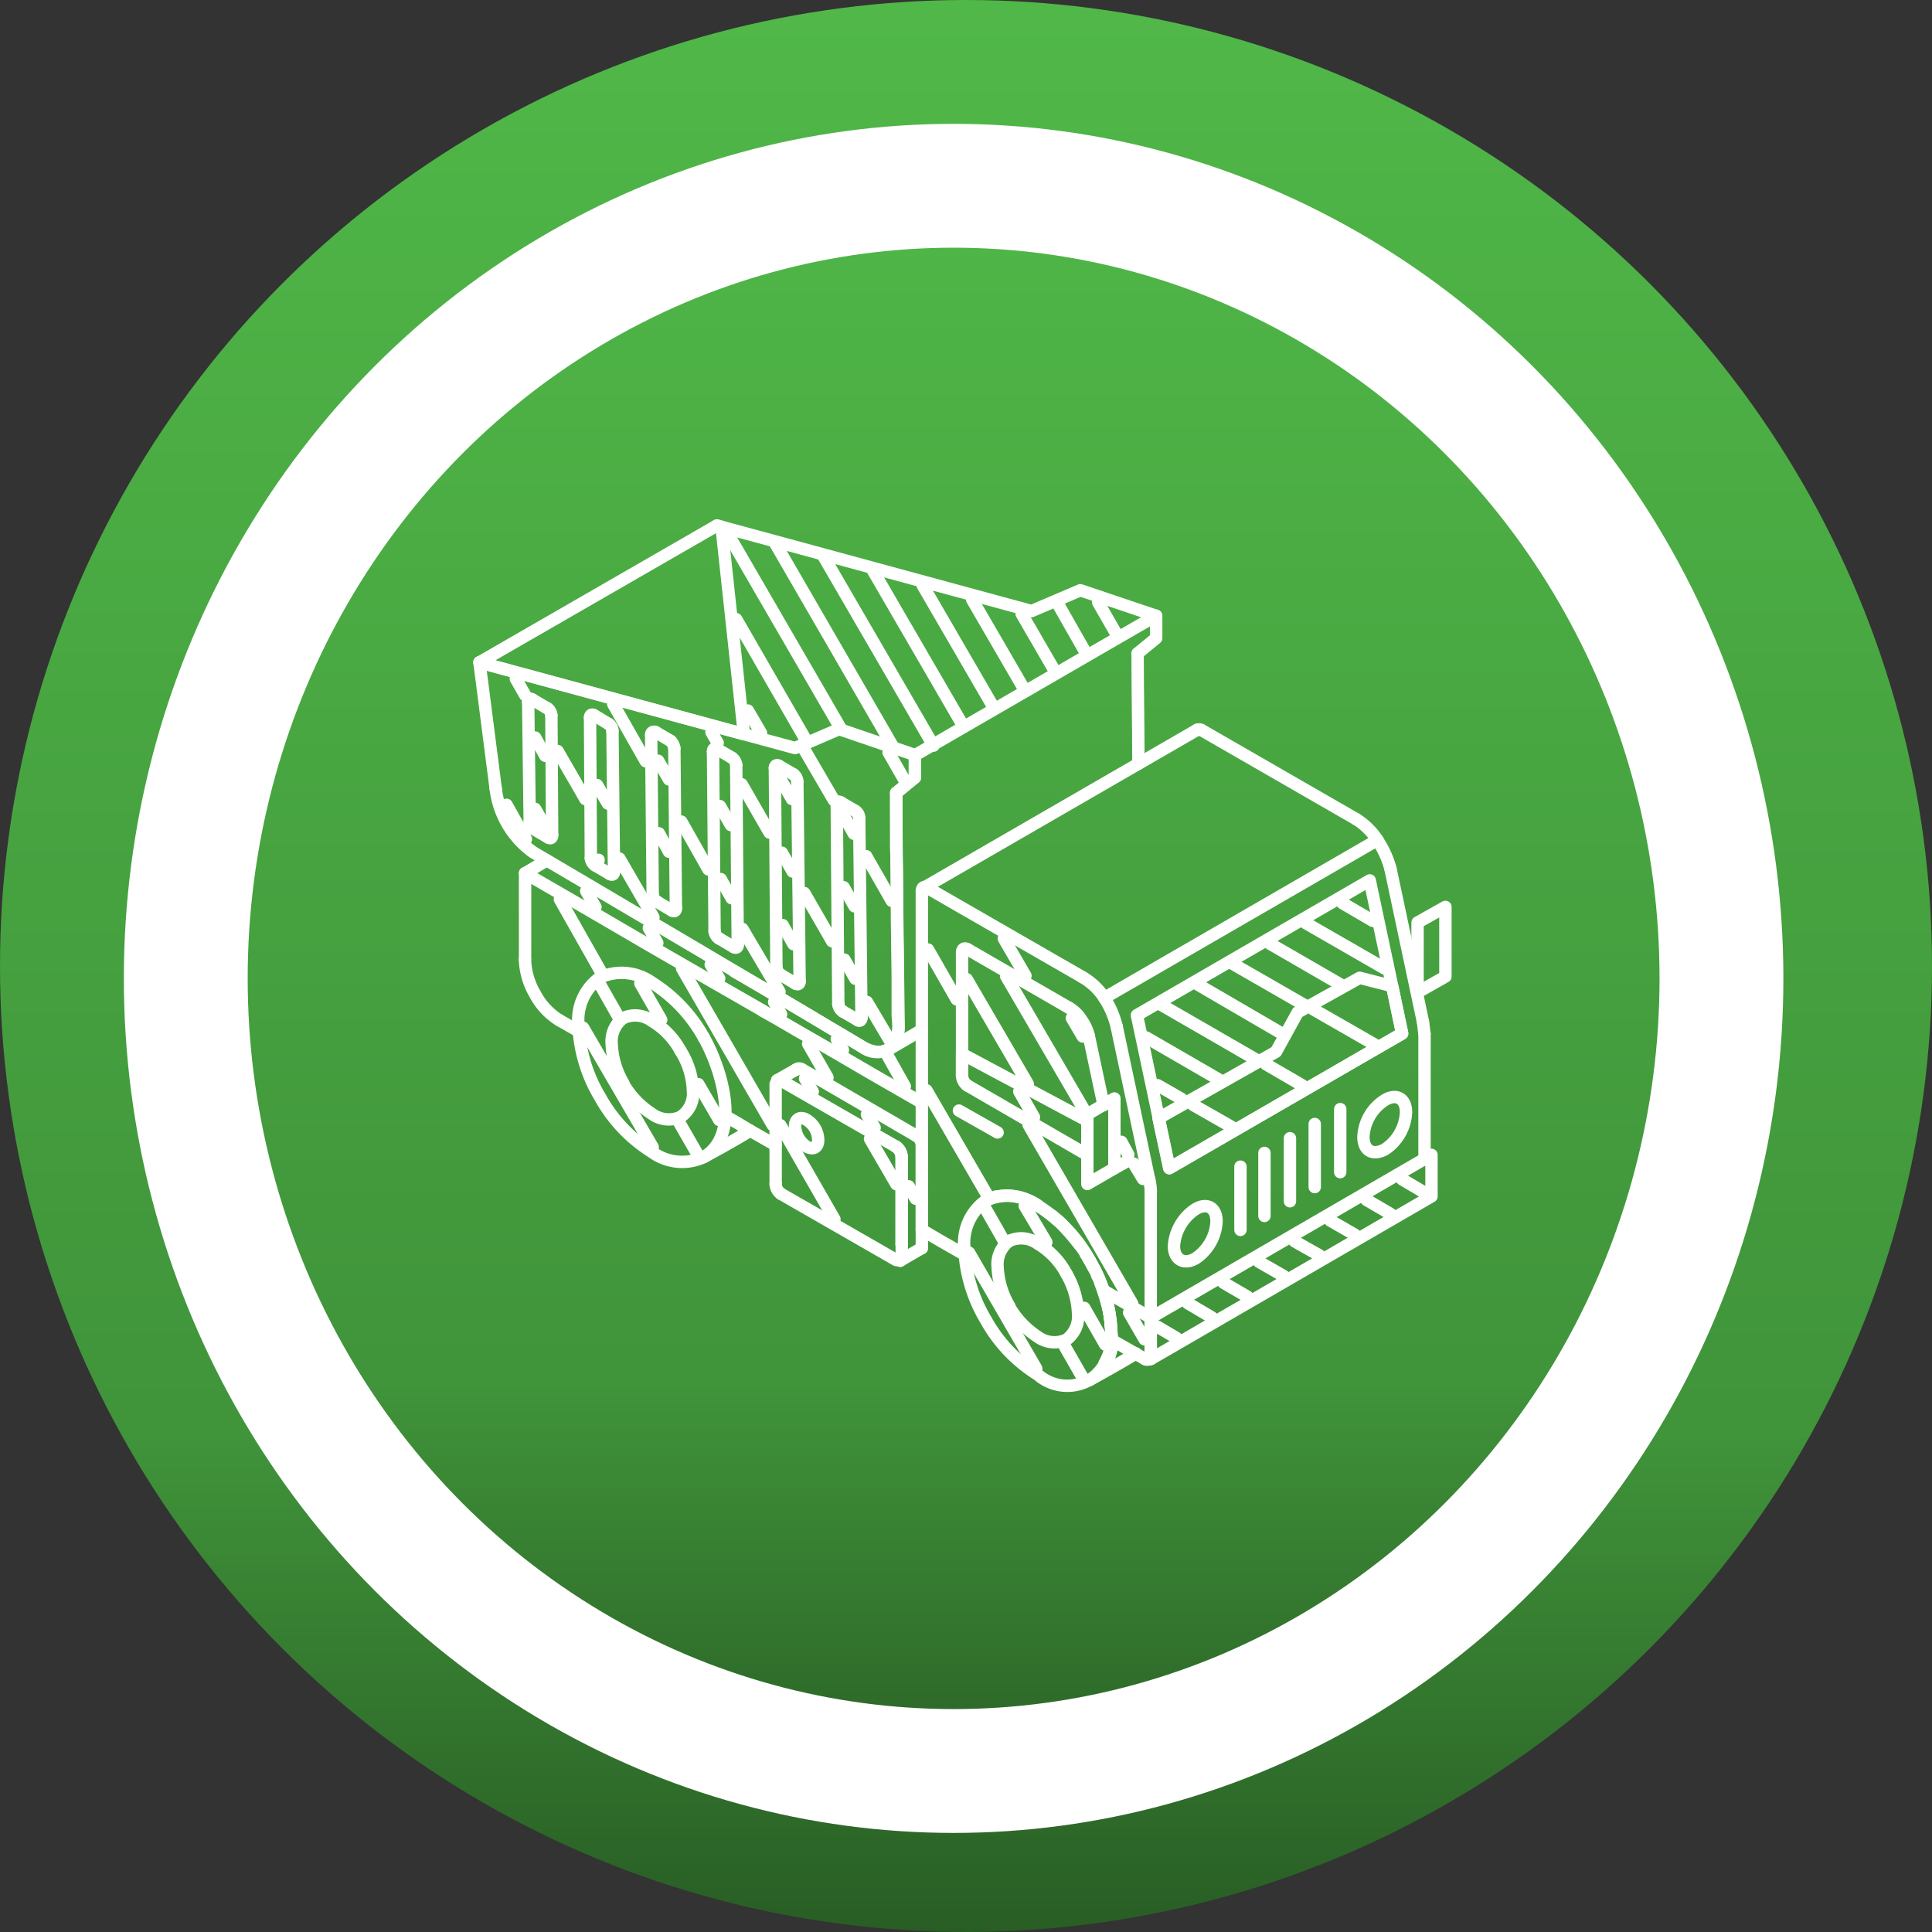 <svg xmlns="http://www.w3.org/2000/svg" xmlns:xlink="http://www.w3.org/1999/xlink" width="78" height="78" viewBox="0 0 78 78">
  <rect x="0" y="0" width="78" height="78" fill="#333333" stroke="none"/>
  <defs>
    <linearGradient id="linear-gradient" x1="0.5" x2="0.5" y2="1" gradientUnits="objectBoundingBox">
      <stop offset="0" stop-color="#50b848"/>
      <stop offset="0.74" stop-color="#40943a"/>
      <stop offset="1" stop-color="#285c24"/>
    </linearGradient>
  </defs>
  <g id="mining" transform="translate(-1 -1)">
    <g id="Group_6615" data-name="Group 6615" transform="translate(1 1.394)">
      <circle id="Ellipse_190" data-name="Ellipse 190" cx="39" cy="39" r="39" transform="translate(0 -0.394)" fill="url(#linear-gradient)"/>
      <g id="Ellipse_193" data-name="Ellipse 193" transform="translate(5 4.606)" stroke="#fff" stroke-width="5" fill="url(#linear-gradient)">
        <ellipse cx="33.5" cy="34.5" rx="33.5" ry="34.5" stroke="none"/>
        <ellipse cx="33.5" cy="34.5" rx="31" ry="32" fill="none"/>
      </g>
    </g>
    <g id="Mining-2" data-name="Mining">
      <g id="Group_7" data-name="Group 7">
        <path id="Path_232" data-name="Path 232" d="M29.412,42.884A6.135,6.135,0,0,0,27.32,40.67a2.1,2.1,0,0,0-2.093-.206" fill="none" stroke="#fff" stroke-linecap="round" stroke-linejoin="round" stroke-width="0.5"/>
        <path id="Path_233" data-name="Path 233" d="M25.227,40.464a2.1,2.1,0,0,0-.873,1.914,6.122,6.122,0,0,0,.873,2.916,6.049,6.049,0,0,0,2.093,2.214,2.063,2.063,0,0,0,2.092.207c1.556-.916.7-3.608,0-4.831" fill="none" stroke="#fff" stroke-linecap="round" stroke-linejoin="round" stroke-width="0.5"/>
        <path id="Path_234" data-name="Path 234" d="M29.412,47.715c.312-.169,1.249-.675,1.873-1.068" fill="none" stroke="#fff" stroke-linecap="round" stroke-linejoin="round" stroke-width="0.5"/>
        <path id="Path_235" data-name="Path 235" d="M28.475,43.424a3.213,3.213,0,0,1,.5,1.611,1.121,1.121,0,0,1-.5,1.057,1.153,1.153,0,0,1-1.155-.122,3.579,3.579,0,0,1-1.155-1.208" fill="none" stroke="#fff" stroke-linecap="round" stroke-linejoin="round" stroke-width="0.5"/>
        <path id="Path_236" data-name="Path 236" d="M26.165,44.732a3.382,3.382,0,0,1-.469-1.584,1.175,1.175,0,0,1,.469-1.052" fill="none" stroke="#fff" stroke-linecap="round" stroke-linejoin="round" stroke-width="0.5"/>
        <path id="Path_237" data-name="Path 237" d="M26.165,42.1a1.146,1.146,0,0,1,1.155.118,3.126,3.126,0,0,1,1.155,1.208" fill="none" stroke="#fff" stroke-linecap="round" stroke-linejoin="round" stroke-width="0.5"/>
        <path id="Path_238" data-name="Path 238" d="M23.6,42.2a2.739,2.739,0,0,1-1-1.069,2.948,2.948,0,0,1-.406-1.4" fill="none" stroke="#fff" stroke-linecap="round" stroke-linejoin="round" stroke-width="0.5"/>
        <path id="Path_239" data-name="Path 239" d="M22.2,36.255c1.624.934,3.373,1.952,5.152,2.992,1.468.845,2.966,1.714,4.465,2.569" fill="none" stroke="#fff" stroke-linecap="round" stroke-linejoin="round" stroke-width="0.5"/>
        <path id="Path_240" data-name="Path 240" d="M31.816,41.822c.159.088.312.178.468.264.687.4,1.374.8,2.06,1.19,1.311.771,2.623,1.527,3.872,2.242" fill="none" stroke="#fff" stroke-linecap="round" stroke-linejoin="round" stroke-width="0.5"/>
        <path id="Path_241" data-name="Path 241" d="M32.315,47.234c-.343-.194-.686-.394-1.03-.587-.312-.194-.655-.394-1-.587" fill="none" stroke="#fff" stroke-linecap="round" stroke-linejoin="round" stroke-width="0.5"/>
        <path id="Path_242" data-name="Path 242" d="M23.073,35.734h0l-.874.521" fill="none" stroke="#fff" stroke-linecap="round" stroke-linejoin="round" stroke-width="0.5"/>
        <path id="Path_243" data-name="Path 243" d="M37.967,46.84a.464.464,0,0,1,.25.406v4.143" fill="none" stroke="#fff" stroke-linecap="round" stroke-linejoin="round" stroke-width="0.5"/>
        <path id="Path_244" data-name="Path 244" d="M37.4,51.239V47.715a.53.53,0,0,0-.219-.416" fill="none" stroke="#fff" stroke-linecap="round" stroke-linejoin="round" stroke-width="0.5"/>
        <path id="Path_245" data-name="Path 245" d="M33.565,47.293c.281.147.468.028.468-.275a.973.973,0,0,0-.468-.808c-.25-.159-.469-.032-.469.264A1.063,1.063,0,0,0,33.565,47.293Z" fill="none" stroke="#fff" stroke-linecap="round" stroke-linejoin="round" stroke-width="0.5"/>
        <path id="Path_246" data-name="Path 246" d="M36.9,43.349a.95.95,0,0,0,.25-.316.215.215,0,0,0,.031-.135,1.064,1.064,0,0,0,.094-.465c0-.162-.031-.328-.031-.506V40.293c0-.825-.032-1.7-.032-2.576,0-.84,0-1.671-.031-2.508v-2.2" fill="none" stroke="#fff" stroke-linecap="round" stroke-linejoin="round" stroke-width="0.5"/>
        <path id="Path_247" data-name="Path 247" d="M37.186,33.011l.593-.49.159-.125v-.905l9.74-5.636v.908l-.749.615" fill="none" stroke="#fff" stroke-linecap="round" stroke-linejoin="round" stroke-width="0.5"/>
        <path id="Path_248" data-name="Path 248" d="M30.661,40.227c.593.34,1.186.69,1.78,1.036.686.4,1.373.809,2.06,1.228.437.249.874.512,1.311.777a1,1,0,0,0,1.093.081" fill="none" stroke="#fff" stroke-linecap="round" stroke-linejoin="round" stroke-width="0.5"/>
        <path id="Path_249" data-name="Path 249" d="M21.013,32.839a3.693,3.693,0,0,0,1.5,2.561c4.653,2.742,8.681,5.124,13.3,7.862.811.475,1.467.1,1.467-.831-.031-2.582-.094-6.844-.094-9.426" fill="none" stroke="#fff" stroke-linecap="round" stroke-linejoin="round" stroke-width="0.5"/>
        <path id="Path_250" data-name="Path 250" d="M37.186,33.005l.75-.618v-.906l-3.06-1.046L33.1,31.2,20.357,27.741" fill="none" stroke="#fff" stroke-linecap="round" stroke-linejoin="round" stroke-width="0.5"/>
        <path id="Path_251" data-name="Path 251" d="M47.616,25.842l-3-1.012-1.968.84L29.943,22.217" fill="none" stroke="#fff" stroke-linecap="round" stroke-linejoin="round" stroke-width="0.5"/>
        <path id="Path_252" data-name="Path 252" d="M30.13,22.27l-.187-.053-9.586,5.524,10.678,2.9Z" fill="none" stroke="#fff" stroke-linecap="round" stroke-linejoin="round" stroke-width="0.5"/>
        <path id="Path_253" data-name="Path 253" d="M40.808,49.466a3.3,3.3,0,0,1,.407-.159c0-.005,0-.005.031,0,.062-.012.124-.021.187-.028a1.706,1.706,0,0,1,.468.007,2.46,2.46,0,0,1,1,.377v.01" fill="none" stroke="#fff" stroke-linecap="round" stroke-linejoin="round" stroke-width="0.5"/>
        <path id="Path_254" data-name="Path 254" d="M43.494,50.09c.093.091.218.178.312.269a10.41,10.41,0,0,1,.78.9" fill="none" stroke="#fff" stroke-linecap="round" stroke-linejoin="round" stroke-width="0.5"/>
        <path id="Path_255" data-name="Path 255" d="M44.836,51.636c.063.081.094.163.156.25.063.119.125.241.188.349a1,1,0,0,1,.124.275,1.065,1.065,0,0,1,.125.3,8.708,8.708,0,0,1,.313,1,1.318,1.318,0,0,1,.062.347c0,.053.032.1.032.15v.146" fill="none" stroke="#fff" stroke-linecap="round" stroke-linejoin="round" stroke-width="0.5"/>
        <path id="Path_256" data-name="Path 256" d="M45.836,54.446v.031a1.209,1.209,0,0,1,.031.328v.264a.083.083,0,0,1-.031.075,1.033,1.033,0,0,1-.032.313.839.839,0,0,1-.062.274,3.413,3.413,0,0,1-.158.334V56.1a2.626,2.626,0,0,1-.188.259c-.062.065-.125.134-.187.193a1.2,1.2,0,0,1-.219.163c.312-.172,1.218-.675,1.874-1.071" fill="none" stroke="#fff" stroke-linecap="round" stroke-linejoin="round" stroke-width="0.5"/>
        <path id="Path_257" data-name="Path 257" d="M44.992,51.879a6.018,6.018,0,0,0-2.092-2.2,2.068,2.068,0,0,0-2.092-.211" fill="none" stroke="#fff" stroke-linecap="round" stroke-linejoin="round" stroke-width="0.5"/>
        <path id="Path_258" data-name="Path 258" d="M40.808,49.466a2.093,2.093,0,0,0-.874,1.917,6.123,6.123,0,0,0,.874,2.917A6.034,6.034,0,0,0,42.9,56.5,1.808,1.808,0,0,0,45.867,54.8a6.113,6.113,0,0,0-.875-2.916" fill="none" stroke="#fff" stroke-linecap="round" stroke-linejoin="round" stroke-width="0.5"/>
        <path id="Path_259" data-name="Path 259" d="M44.056,52.429a3.466,3.466,0,0,1,.468,1.6,1.171,1.171,0,0,1-.468,1.056,1.152,1.152,0,0,1-1.156-.112,3.6,3.6,0,0,1-1.155-1.218" fill="none" stroke="#fff" stroke-linecap="round" stroke-linejoin="round" stroke-width="0.5"/>
        <path id="Path_260" data-name="Path 260" d="M41.745,53.728a3.373,3.373,0,0,1-.468-1.573,1.176,1.176,0,0,1,.468-1.057" fill="none" stroke="#fff" stroke-linecap="round" stroke-linejoin="round" stroke-width="0.5"/>
        <path id="Path_261" data-name="Path 261" d="M41.745,51.1a1.15,1.15,0,0,1,1.155.112,3.085,3.085,0,0,1,1.156,1.218" fill="none" stroke="#fff" stroke-linecap="round" stroke-linejoin="round" stroke-width="0.5"/>
        <path id="Path_262" data-name="Path 262" d="M44.15,41.682a1.394,1.394,0,0,1,.5.481,1.878,1.878,0,0,1,.312.674" fill="none" stroke="#fff" stroke-linecap="round" stroke-linejoin="round" stroke-width="0.5"/>
        <path id="Path_263" data-name="Path 263" d="M46.9,41.985l9.4-5.441,1.312,6.181-9.4,5.436Z" fill="none" stroke="#fff" stroke-linecap="round" stroke-linejoin="round" stroke-width="0.5"/>
        <path id="Path_264" data-name="Path 264" d="M47.771,46.146l4.746-2.685.875-1.59,2.5-1.395,1.312.337.4,1.915-9.4,5.433Z" fill="none" stroke="#fff" stroke-linecap="round" stroke-linejoin="round" stroke-width="0.5"/>
        <path id="Path_265" data-name="Path 265" d="M39.841,44.42v-.871l5.058,2.7" fill="none" stroke="#fff" stroke-linecap="round" stroke-linejoin="round" stroke-width="0.5"/>
        <path id="Path_266" data-name="Path 266" d="M38.373,36.805l.031-.025,10.929-6.316" fill="none" stroke="#fff" stroke-linecap="round" stroke-linejoin="round" stroke-width="0.5"/>
        <path id="Path_267" data-name="Path 267" d="M56.92,47.4c-.5.275-.875.053-.875-.5a1.858,1.858,0,0,1,.875-1.493c.468-.274.845-.05.845.5A1.9,1.9,0,0,1,56.92,47.4Z" fill="none" stroke="#fff" stroke-linecap="round" stroke-linejoin="round" stroke-width="0.5"/>
        <path id="Path_268" data-name="Path 268" d="M58.793,49.3V47.626L47.459,54.2v1.669Z" fill="none" stroke="#fff" stroke-linecap="round" stroke-linejoin="round" stroke-width="0.5"/>
        <path id="Path_269" data-name="Path 269" d="M49.27,51.805c-.468.274-.874.053-.874-.5a1.938,1.938,0,0,1,.874-1.492c.468-.275.845-.053.845.5A1.906,1.906,0,0,1,49.27,51.805Z" fill="none" stroke="#fff" stroke-linecap="round" stroke-linejoin="round" stroke-width="0.5"/>
        <path id="Path_270" data-name="Path 270" d="M45.867,55.071V54.8a5.564,5.564,0,0,0-.312-1.7" fill="none" stroke="#fff" stroke-linecap="round" stroke-linejoin="round" stroke-width="0.5"/>
        <path id="Path_271" data-name="Path 271" d="M45.555,53.1l1.9,1.1v1.669" fill="none" stroke="#fff" stroke-linecap="round" stroke-linejoin="round" stroke-width="0.5"/>
        <path id="Path_272" data-name="Path 272" d="M45.991,48.167V45.348l-1.092.64V48.8Z" fill="none" stroke="#fff" stroke-linecap="round" stroke-linejoin="round" stroke-width="0.5"/>
        <path id="Path_273" data-name="Path 273" d="M59.355,40.427V37.614l-1.124.631v2.819Z" fill="none" stroke="#fff" stroke-linecap="round" stroke-linejoin="round" stroke-width="0.5"/>
        <line id="Line_516" data-name="Line 516" x1="0.781" y1="0.446" transform="translate(23.604 42.201)" fill="none" stroke="#fff" stroke-linecap="round" stroke-linejoin="round" stroke-width="0.5"/>
        <line id="Line_517" data-name="Line 517" y1="3.481" transform="translate(22.199 36.255)" fill="none" stroke="#fff" stroke-linecap="round" stroke-linejoin="round" stroke-width="0.5"/>
        <line id="Line_518" data-name="Line 518" y1="0.425" x2="0.749" transform="translate(32.378 44.189)" fill="none" stroke="#fff" stroke-linecap="round" stroke-linejoin="round" stroke-width="0.5"/>
        <path id="Path_274" data-name="Path 274" d="M33.127,44.192a.19.19,0,0,1,.251-.016" fill="none" stroke="#fff" stroke-linecap="round" stroke-linejoin="round" stroke-width="0.5"/>
        <line id="Line_519" data-name="Line 519" x2="4.589" y2="2.666" transform="translate(33.378 44.174)" fill="none" stroke="#fff" stroke-linecap="round" stroke-linejoin="round" stroke-width="0.5"/>
        <line id="Line_520" data-name="Line 520" x1="0.874" y2="0.506" transform="translate(37.343 51.389)" fill="none" stroke="#fff" stroke-linecap="round" stroke-linejoin="round" stroke-width="0.5"/>
        <path id="Path_275" data-name="Path 275" d="M37.343,51.9a.155.155,0,0,0,.062-.156" fill="none" stroke="#fff" stroke-linecap="round" stroke-linejoin="round" stroke-width="0.5"/>
        <line id="Line_521" data-name="Line 521" y1="0.5" transform="translate(37.405 51.239)" fill="none" stroke="#fff" stroke-linecap="round" stroke-linejoin="round" stroke-width="0.5"/>
        <line id="Line_522" data-name="Line 522" x1="4.652" y1="2.673" transform="translate(32.534 44.626)" fill="none" stroke="#fff" stroke-linecap="round" stroke-linejoin="round" stroke-width="0.5"/>
        <path id="Path_276" data-name="Path 276" d="M32.534,44.626a.173.173,0,0,0-.158-.012" fill="none" stroke="#fff" stroke-linecap="round" stroke-linejoin="round" stroke-width="0.5"/>
        <line id="Line_523" data-name="Line 523" x1="4.652" y1="2.672" transform="translate(32.534 49.201)" fill="none" stroke="#fff" stroke-linecap="round" stroke-linejoin="round" stroke-width="0.5"/>
        <path id="Path_277" data-name="Path 277" d="M32.534,49.2a.51.51,0,0,1-.219-.4" fill="none" stroke="#fff" stroke-linecap="round" stroke-linejoin="round" stroke-width="0.5"/>
        <line id="Line_524" data-name="Line 524" y1="4.037" transform="translate(32.315 44.761)" fill="none" stroke="#fff" stroke-linecap="round" stroke-linejoin="round" stroke-width="0.5"/>
        <path id="Path_278" data-name="Path 278" d="M37.186,47.3a.53.53,0,0,1,.219.416" fill="none" stroke="#fff" stroke-linecap="round" stroke-linejoin="round" stroke-width="0.5"/>
        <line id="Line_525" data-name="Line 525" y2="3.525" transform="translate(37.405 47.715)" fill="none" stroke="#fff" stroke-linecap="round" stroke-linejoin="round" stroke-width="0.5"/>
        <path id="Path_279" data-name="Path 279" d="M46.929,27.378c0,1.483.031,2.976.031,4.459" fill="none" stroke="#fff" stroke-linecap="round" stroke-linejoin="round" stroke-width="0.5"/>
        <line id="Line_526" data-name="Line 526" y1="0.765" x2="1.311" transform="translate(36.906 42.584)" fill="none" stroke="#fff" stroke-linecap="round" stroke-linejoin="round" stroke-width="0.5"/>
        <line id="Line_527" data-name="Line 527" x2="0.656" y2="5.099" transform="translate(20.357 27.741)" fill="none" stroke="#fff" stroke-linecap="round" stroke-linejoin="round" stroke-width="0.5"/>
        <line id="Line_528" data-name="Line 528" x1="0.593" y1="0.349" transform="translate(32.441 31.913)" fill="none" stroke="#fff" stroke-linecap="round" stroke-linejoin="round" stroke-width="0.5"/>
        <path id="Path_280" data-name="Path 280" d="M32.441,31.913c-.094-.053-.159-.007-.159.1" fill="none" stroke="#fff" stroke-linecap="round" stroke-linejoin="round" stroke-width="0.5"/>
        <line id="Line_529" data-name="Line 529" x2="0.062" y2="8.062" transform="translate(32.284 32.009)" fill="none" stroke="#fff" stroke-linecap="round" stroke-linejoin="round" stroke-width="0.5"/>
        <path id="Path_281" data-name="Path 281" d="M32.347,40.072a.4.4,0,0,0,.187.29" fill="none" stroke="#fff" stroke-linecap="round" stroke-linejoin="round" stroke-width="0.5"/>
        <line id="Line_530" data-name="Line 530" x2="0.593" y2="0.356" transform="translate(32.534 40.361)" fill="none" stroke="#fff" stroke-linecap="round" stroke-linejoin="round" stroke-width="0.5"/>
        <path id="Path_282" data-name="Path 282" d="M33.127,40.717c.094.05.159.006.159-.1" fill="none" stroke="#fff" stroke-linecap="round" stroke-linejoin="round" stroke-width="0.5"/>
        <line id="Line_531" data-name="Line 531" x1="0.093" y1="8.061" transform="translate(33.19 32.559)" fill="none" stroke="#fff" stroke-linecap="round" stroke-linejoin="round" stroke-width="0.5"/>
        <path id="Path_283" data-name="Path 283" d="M33.19,32.559a.371.371,0,0,0-.159-.3" fill="none" stroke="#fff" stroke-linecap="round" stroke-linejoin="round" stroke-width="0.5"/>
        <line id="Line_532" data-name="Line 532" x1="0.593" y1="0.347" transform="translate(29.943 31.237)" fill="none" stroke="#fff" stroke-linecap="round" stroke-linejoin="round" stroke-width="0.5"/>
        <path id="Path_284" data-name="Path 284" d="M29.943,31.237c-.094-.052-.158-.009-.158.1" fill="none" stroke="#fff" stroke-linecap="round" stroke-linejoin="round" stroke-width="0.5"/>
        <line id="Line_533" data-name="Line 533" x2="0.062" y2="7.26" transform="translate(29.787 31.334)" fill="none" stroke="#fff" stroke-linecap="round" stroke-linejoin="round" stroke-width="0.5"/>
        <path id="Path_285" data-name="Path 285" d="M29.849,38.593a.4.4,0,0,0,.188.3" fill="none" stroke="#fff" stroke-linecap="round" stroke-linejoin="round" stroke-width="0.5"/>
        <line id="Line_534" data-name="Line 534" x2="0.593" y2="0.35" transform="translate(30.037 38.891)" fill="none" stroke="#fff" stroke-linecap="round" stroke-linejoin="round" stroke-width="0.5"/>
        <path id="Path_286" data-name="Path 286" d="M30.63,39.24c.093.05.158.012.158-.1" fill="none" stroke="#fff" stroke-linecap="round" stroke-linejoin="round" stroke-width="0.5"/>
        <line id="Line_535" data-name="Line 535" x1="0.062" y1="7.26" transform="translate(30.723 31.884)" fill="none" stroke="#fff" stroke-linecap="round" stroke-linejoin="round" stroke-width="0.5"/>
        <path id="Path_287" data-name="Path 287" d="M30.725,31.884a.411.411,0,0,0-.188-.3" fill="none" stroke="#fff" stroke-linecap="round" stroke-linejoin="round" stroke-width="0.5"/>
        <line id="Line_536" data-name="Line 536" x1="0.593" y1="0.349" transform="translate(27.476 30.56)" fill="none" stroke="#fff" stroke-linecap="round" stroke-linejoin="round" stroke-width="0.5"/>
        <path id="Path_288" data-name="Path 288" d="M27.476,30.56c-.094-.049-.187-.006-.187.1" fill="none" stroke="#fff" stroke-linecap="round" stroke-linejoin="round" stroke-width="0.5"/>
        <line id="Line_537" data-name="Line 537" x2="0.062" y2="6.463" transform="translate(27.289 30.66)" fill="none" stroke="#fff" stroke-linecap="round" stroke-linejoin="round" stroke-width="0.5"/>
        <path id="Path_289" data-name="Path 289" d="M27.351,37.123a.394.394,0,0,0,.188.291" fill="none" stroke="#fff" stroke-linecap="round" stroke-linejoin="round" stroke-width="0.5"/>
        <line id="Line_538" data-name="Line 538" x2="0.593" y2="0.349" transform="translate(27.539 37.414)" fill="none" stroke="#fff" stroke-linecap="round" stroke-linejoin="round" stroke-width="0.5"/>
        <path id="Path_290" data-name="Path 290" d="M28.132,37.763c.093.057.158.013.158-.09" fill="none" stroke="#fff" stroke-linecap="round" stroke-linejoin="round" stroke-width="0.5"/>
        <line id="Line_539" data-name="Line 539" x1="0.062" y1="6.467" transform="translate(28.225 31.206)" fill="none" stroke="#fff" stroke-linecap="round" stroke-linejoin="round" stroke-width="0.5"/>
        <path id="Path_291" data-name="Path 291" d="M28.225,31.206a.5.5,0,0,0-.158-.3" fill="none" stroke="#fff" stroke-linecap="round" stroke-linejoin="round" stroke-width="0.5"/>
        <line id="Line_540" data-name="Line 540" x1="0.594" y1="0.359" transform="translate(24.978 29.87)" fill="none" stroke="#fff" stroke-linecap="round" stroke-linejoin="round" stroke-width="0.5"/>
        <path id="Path_292" data-name="Path 292" d="M24.978,29.87c-.093-.05-.158-.006-.158.1" fill="none" stroke="#fff" stroke-linecap="round" stroke-linejoin="round" stroke-width="0.5"/>
        <line id="Line_541" data-name="Line 541" x2="0.032" y2="5.68" transform="translate(24.822 29.967)" fill="none" stroke="#fff" stroke-linecap="round" stroke-linejoin="round" stroke-width="0.5"/>
        <path id="Path_293" data-name="Path 293" d="M24.853,35.646a.413.413,0,0,0,.187.3" fill="none" stroke="#fff" stroke-linecap="round" stroke-linejoin="round" stroke-width="0.5"/>
        <line id="Line_542" data-name="Line 542" x2="0.593" y2="0.349" transform="translate(25.04 35.943)" fill="none" stroke="#fff" stroke-linecap="round" stroke-linejoin="round" stroke-width="0.5"/>
        <path id="Path_294" data-name="Path 294" d="M25.634,36.293c.093.049.158.006.158-.1" fill="none" stroke="#fff" stroke-linecap="round" stroke-linejoin="round" stroke-width="0.5"/>
        <line id="Line_543" data-name="Line 543" x1="0.062" y1="5.68" transform="translate(25.727 30.516)" fill="none" stroke="#fff" stroke-linecap="round" stroke-linejoin="round" stroke-width="0.5"/>
        <path id="Path_295" data-name="Path 295" d="M25.727,30.516a.349.349,0,0,0-.155-.287" fill="none" stroke="#fff" stroke-linecap="round" stroke-linejoin="round" stroke-width="0.5"/>
        <line id="Line_544" data-name="Line 544" x1="0.593" y1="0.35" transform="translate(22.48 29.233)" fill="none" stroke="#fff" stroke-linecap="round" stroke-linejoin="round" stroke-width="0.5"/>
        <path id="Path_296" data-name="Path 296" d="M22.48,29.233c-.093-.059-.158-.016-.158.1" fill="none" stroke="#fff" stroke-linecap="round" stroke-linejoin="round" stroke-width="0.5"/>
        <line id="Line_545" data-name="Line 545" x2="0.062" y2="4.84" transform="translate(22.324 29.33)" fill="none" stroke="#fff" stroke-linecap="round" stroke-linejoin="round" stroke-width="0.5"/>
        <path id="Path_297" data-name="Path 297" d="M22.387,34.17a.365.365,0,0,0,.158.3" fill="none" stroke="#fff" stroke-linecap="round" stroke-linejoin="round" stroke-width="0.5"/>
        <line id="Line_546" data-name="Line 546" x2="0.593" y2="0.349" transform="translate(22.543 34.467)" fill="none" stroke="#fff" stroke-linecap="round" stroke-linejoin="round" stroke-width="0.5"/>
        <path id="Path_298" data-name="Path 298" d="M23.136,34.816c.094.059.159.012.159-.1" fill="none" stroke="#fff" stroke-linecap="round" stroke-linejoin="round" stroke-width="0.5"/>
        <line id="Line_547" data-name="Line 547" x1="0.031" y1="4.84" transform="translate(23.261 29.879)" fill="none" stroke="#fff" stroke-linecap="round" stroke-linejoin="round" stroke-width="0.5"/>
        <path id="Path_299" data-name="Path 299" d="M23.261,29.877a.385.385,0,0,0-.188-.3" fill="none" stroke="#fff" stroke-linecap="round" stroke-linejoin="round" stroke-width="0.5"/>
        <line id="Line_548" data-name="Line 548" x1="0.594" y1="0.35" transform="translate(34.938 33.389)" fill="none" stroke="#fff" stroke-linecap="round" stroke-linejoin="round" stroke-width="0.5"/>
        <path id="Path_300" data-name="Path 300" d="M34.938,33.389c-.093-.059-.156-.015-.156.1" fill="none" stroke="#fff" stroke-linecap="round" stroke-linejoin="round" stroke-width="0.5"/>
        <line id="Line_549" data-name="Line 549" x2="0.062" y2="8.052" transform="translate(34.782 33.486)" fill="none" stroke="#fff" stroke-linecap="round" stroke-linejoin="round" stroke-width="0.5"/>
        <path id="Path_301" data-name="Path 301" d="M34.845,41.538a.4.4,0,0,0,.188.3" fill="none" stroke="#fff" stroke-linecap="round" stroke-linejoin="round" stroke-width="0.5"/>
        <line id="Line_550" data-name="Line 550" x2="0.593" y2="0.346" transform="translate(35.033 41.838)" fill="none" stroke="#fff" stroke-linecap="round" stroke-linejoin="round" stroke-width="0.5"/>
        <path id="Path_302" data-name="Path 302" d="M35.625,42.185c.063.059.159.016.159-.1" fill="none" stroke="#fff" stroke-linecap="round" stroke-linejoin="round" stroke-width="0.5"/>
        <line id="Line_551" data-name="Line 551" x1="0.093" y1="8.059" transform="translate(35.688 34.029)" fill="none" stroke="#fff" stroke-linecap="round" stroke-linejoin="round" stroke-width="0.5"/>
        <path id="Path_303" data-name="Path 303" d="M35.69,34.029a.356.356,0,0,0-.158-.29" fill="none" stroke="#fff" stroke-linecap="round" stroke-linejoin="round" stroke-width="0.5"/>
        <line id="Line_552" data-name="Line 552" y1="5.077" transform="translate(58.512 42.734)" fill="none" stroke="#fff" stroke-linecap="round" stroke-linejoin="round" stroke-width="0.5"/>
        <path id="Path_304" data-name="Path 304" d="M58.51,42.734c-.031-.178-.031-.312-.062-.475" fill="none" stroke="#fff" stroke-linecap="round" stroke-linejoin="round" stroke-width="0.5"/>
        <line id="Line_553" data-name="Line 553" x1="1.312" y1="6.183" transform="translate(57.138 36.077)" fill="none" stroke="#fff" stroke-linecap="round" stroke-linejoin="round" stroke-width="0.5"/>
        <path id="Path_305" data-name="Path 305" d="M57.137,36.077a3.838,3.838,0,0,0-.531-1.162" fill="none" stroke="#fff" stroke-linecap="round" stroke-linejoin="round" stroke-width="0.5"/>
        <line id="Line_554" data-name="Line 554" x1="11.022" y2="6.373" transform="translate(45.586 34.913)" fill="none" stroke="#fff" stroke-linecap="round" stroke-linejoin="round" stroke-width="0.5"/>
        <path id="Path_306" data-name="Path 306" d="M45.586,41.287a3.85,3.85,0,0,1,.5,1.168" fill="none" stroke="#fff" stroke-linecap="round" stroke-linejoin="round" stroke-width="0.5"/>
        <line id="Line_555" data-name="Line 555" x2="1.312" y2="6.176" transform="translate(46.085 42.454)" fill="none" stroke="#fff" stroke-linecap="round" stroke-linejoin="round" stroke-width="0.5"/>
        <path id="Path_307" data-name="Path 307" d="M47.4,48.629a2.463,2.463,0,0,1,.062.476" fill="none" stroke="#fff" stroke-linecap="round" stroke-linejoin="round" stroke-width="0.5"/>
        <line id="Line_556" data-name="Line 556" y2="6.619" transform="translate(47.459 49.104)" fill="none" stroke="#fff" stroke-linecap="round" stroke-linejoin="round" stroke-width="0.5"/>
        <path id="Path_308" data-name="Path 308" d="M39.965,51.664c-.686-.387-1.28-.727-1.748-1.008" fill="none" stroke="#fff" stroke-linecap="round" stroke-linejoin="round" stroke-width="0.5"/>
        <line id="Line_557" data-name="Line 557" y1="13.679" transform="translate(38.217 36.976)" fill="none" stroke="#fff" stroke-linecap="round" stroke-linejoin="round" stroke-width="0.5"/>
        <path id="Path_309" data-name="Path 309" d="M38.217,36.976c0-.15.093-.211.219-.133" fill="none" stroke="#fff" stroke-linecap="round" stroke-linejoin="round" stroke-width="0.5"/>
        <line id="Line_558" data-name="Line 558" x2="6.276" y2="3.612" transform="translate(38.436 36.843)" fill="none" stroke="#fff" stroke-linecap="round" stroke-linejoin="round" stroke-width="0.5"/>
        <path id="Path_310" data-name="Path 310" d="M44.712,40.455a2.634,2.634,0,0,1,.874.832" fill="none" stroke="#fff" stroke-linecap="round" stroke-linejoin="round" stroke-width="0.5"/>
        <path id="Path_311" data-name="Path 311" d="M47.459,55.717a.154.154,0,0,1-.129.175.155.155,0,0,1-.121-.034" fill="none" stroke="#fff" stroke-linecap="round" stroke-linejoin="round" stroke-width="0.5"/>
        <line id="Line_559" data-name="Line 559" x1="1.374" y1="0.787" transform="translate(45.836 55.071)" fill="none" stroke="#fff" stroke-linecap="round" stroke-linejoin="round" stroke-width="0.5"/>
        <line id="Line_560" data-name="Line 560" y1="0.01" transform="translate(46.023 48.129)" fill="none" stroke="#fff" stroke-linecap="round" stroke-linejoin="round" stroke-width="0.5"/>
        <line id="Line_561" data-name="Line 561" x1="4.839" y1="2.801" transform="translate(40.059 44.826)" fill="none" stroke="#fff" stroke-linecap="round" stroke-linejoin="round" stroke-width="0.5"/>
        <path id="Path_312" data-name="Path 312" d="M40.059,44.826a.511.511,0,0,1-.218-.406" fill="none" stroke="#fff" stroke-linecap="round" stroke-linejoin="round" stroke-width="0.5"/>
        <line id="Line_562" data-name="Line 562" y1="4.968" transform="translate(39.841 39.453)" fill="none" stroke="#fff" stroke-linecap="round" stroke-linejoin="round" stroke-width="0.5"/>
        <path id="Path_313" data-name="Path 313" d="M39.841,39.453c0-.147.093-.206.218-.132" fill="none" stroke="#fff" stroke-linecap="round" stroke-linejoin="round" stroke-width="0.5"/>
        <line id="Line_563" data-name="Line 563" x2="4.09" y2="2.361" transform="translate(40.059 39.321)" fill="none" stroke="#fff" stroke-linecap="round" stroke-linejoin="round" stroke-width="0.5"/>
        <line id="Line_564" data-name="Line 564" x2="0.594" y2="2.785" transform="translate(44.961 42.837)" fill="none" stroke="#fff" stroke-linecap="round" stroke-linejoin="round" stroke-width="0.5"/>
        <path id="Path_314" data-name="Path 314" d="M55.763,34.079a2.759,2.759,0,0,1,.846.834" fill="none" stroke="#fff" stroke-linecap="round" stroke-linejoin="round" stroke-width="0.5"/>
        <path id="Path_315" data-name="Path 315" d="M38.437,36.843c-.031-.022-.031-.032-.062-.038" fill="none" stroke="#fff" stroke-linecap="round" stroke-linejoin="round" stroke-width="0.5"/>
        <path id="Path_316" data-name="Path 316" d="M49.333,30.464a.2.2,0,0,1,.187.018" fill="none" stroke="#fff" stroke-linecap="round" stroke-linejoin="round" stroke-width="0.5"/>
        <line id="Line_565" data-name="Line 565" x2="6.245" y2="3.597" transform="translate(49.52 30.482)" fill="none" stroke="#fff" stroke-linecap="round" stroke-linejoin="round" stroke-width="0.5"/>
        <line id="Line_566" data-name="Line 566" x1="1.561" y1="0.884" transform="translate(39.715 45.837)" fill="none" stroke="#fff" stroke-linecap="round" stroke-linejoin="round" stroke-width="0.5"/>
        <line id="Line_567" data-name="Line 567" y1="2.554" transform="translate(51.081 48.101)" fill="none" stroke="#fff" stroke-linecap="round" stroke-linejoin="round" stroke-width="0.5"/>
        <line id="Line_568" data-name="Line 568" y2="2.545" transform="translate(52.049 47.546)" fill="none" stroke="#fff" stroke-linecap="round" stroke-linejoin="round" stroke-width="0.5"/>
        <line id="Line_569" data-name="Line 569" y1="2.545" transform="translate(53.079 46.953)" fill="none" stroke="#fff" stroke-linecap="round" stroke-linejoin="round" stroke-width="0.5"/>
        <line id="Line_570" data-name="Line 570" y2="2.548" transform="translate(54.079 46.378)" fill="none" stroke="#fff" stroke-linecap="round" stroke-linejoin="round" stroke-width="0.5"/>
        <line id="Line_571" data-name="Line 571" y1="2.545" transform="translate(55.109 45.778)" fill="none" stroke="#fff" stroke-linecap="round" stroke-linejoin="round" stroke-width="0.5"/>
        <line id="Line_572" data-name="Line 572" y1="0.312" x2="0.562" transform="translate(45.991 47.855)" fill="none" stroke="#fff" stroke-linecap="round" stroke-linejoin="round" stroke-width="0.5"/>
        <line id="Line_573" data-name="Line 573" x1="1.53" y1="0.872" transform="translate(49.176 45.613)" fill="none" stroke="#fff" stroke-linecap="round" stroke-linejoin="round" stroke-width="0.5"/>
        <line id="Line_574" data-name="Line 574" x1="1.467" y1="0.852" transform="translate(52.112 43.967)" fill="none" stroke="#fff" stroke-linecap="round" stroke-linejoin="round" stroke-width="0.5"/>
        <line id="Line_575" data-name="Line 575" x1="2.498" y1="1.433" transform="translate(54.016 41.747)" fill="none" stroke="#fff" stroke-linecap="round" stroke-linejoin="round" stroke-width="0.5"/>
        <line id="Line_576" data-name="Line 576" x1="0.968" y1="0.556" transform="translate(47.74 44.814)" fill="none" stroke="#fff" stroke-linecap="round" stroke-linejoin="round" stroke-width="0.5"/>
        <line id="Line_577" data-name="Line 577" x1="2.935" y1="1.698" transform="translate(47.272 42.884)" fill="none" stroke="#fff" stroke-linecap="round" stroke-linejoin="round" stroke-width="0.5"/>
        <line id="Line_578" data-name="Line 578" x1="3.81" y1="2.199" transform="translate(47.896 41.576)" fill="none" stroke="#fff" stroke-linecap="round" stroke-linejoin="round" stroke-width="0.5"/>
        <line id="Line_579" data-name="Line 579" x1="3.403" y1="1.983" transform="translate(49.364 40.752)" fill="none" stroke="#fff" stroke-linecap="round" stroke-linejoin="round" stroke-width="0.5"/>
        <line id="Line_580" data-name="Line 580" x1="2.841" y1="1.633" transform="translate(50.8 39.93)" fill="none" stroke="#fff" stroke-linecap="round" stroke-linejoin="round" stroke-width="0.5"/>
        <line id="Line_581" data-name="Line 581" x1="2.841" y1="1.643" transform="translate(52.267 39.097)" fill="none" stroke="#fff" stroke-linecap="round" stroke-linejoin="round" stroke-width="0.5"/>
        <line id="Line_582" data-name="Line 582" x1="3.185" y1="1.833" transform="translate(53.704 38.26)" fill="none" stroke="#fff" stroke-linecap="round" stroke-linejoin="round" stroke-width="0.5"/>
        <line id="Line_583" data-name="Line 583" x1="1.218" y1="0.712" transform="translate(55.203 37.464)" fill="none" stroke="#fff" stroke-linecap="round" stroke-linejoin="round" stroke-width="0.5"/>
        <line id="Line_584" data-name="Line 584" x1="0.78" y1="0.459" transform="translate(47.709 54.553)" fill="none" stroke="#fff" stroke-linecap="round" stroke-linejoin="round" stroke-width="0.5"/>
        <line id="Line_585" data-name="Line 585" x1="0.968" y1="0.572" transform="translate(48.958 53.616)" fill="none" stroke="#fff" stroke-linecap="round" stroke-linejoin="round" stroke-width="0.5"/>
        <line id="Line_586" data-name="Line 586" x1="0.968" y1="0.565" transform="translate(50.394 52.785)" fill="none" stroke="#fff" stroke-linecap="round" stroke-linejoin="round" stroke-width="0.5"/>
        <line id="Line_587" data-name="Line 587" x1="0.999" y1="0.572" transform="translate(51.83 51.945)" fill="none" stroke="#fff" stroke-linecap="round" stroke-linejoin="round" stroke-width="0.5"/>
        <line id="Line_588" data-name="Line 588" x1="0.999" y1="0.565" transform="translate(53.267 51.115)" fill="none" stroke="#fff" stroke-linecap="round" stroke-linejoin="round" stroke-width="0.5"/>
        <line id="Line_589" data-name="Line 589" x1="0.999" y1="0.575" transform="translate(54.703 50.275)" fill="none" stroke="#fff" stroke-linecap="round" stroke-linejoin="round" stroke-width="0.5"/>
        <line id="Line_590" data-name="Line 590" x1="0.968" y1="0.565" transform="translate(56.171 49.444)" fill="none" stroke="#fff" stroke-linecap="round" stroke-linejoin="round" stroke-width="0.5"/>
        <line id="Line_591" data-name="Line 591" x1="0.968" y1="0.572" transform="translate(57.607 48.613)" fill="none" stroke="#fff" stroke-linecap="round" stroke-linejoin="round" stroke-width="0.5"/>
        <line id="Line_592" data-name="Line 592" x1="2.716" y1="4.684" transform="translate(40.122 51.573)" fill="none" stroke="#fff" stroke-linecap="round" stroke-linejoin="round" stroke-width="0.5"/>
        <line id="Line_593" data-name="Line 593" x1="0.718" y1="1.255" transform="translate(43.993 55.367)" fill="none" stroke="#fff" stroke-linecap="round" stroke-linejoin="round" stroke-width="0.5"/>
        <line id="Line_594" data-name="Line 594" x1="0.718" y1="1.261" transform="translate(40.777 49.778)" fill="none" stroke="#fff" stroke-linecap="round" stroke-linejoin="round" stroke-width="0.5"/>
        <line id="Line_595" data-name="Line 595" x1="0.843" y1="1.477" transform="translate(44.774 53.803)" fill="none" stroke="#fff" stroke-linecap="round" stroke-linejoin="round" stroke-width="0.5"/>
        <line id="Line_596" data-name="Line 596" x1="0.874" y1="1.471" transform="translate(42.37 49.681)" fill="none" stroke="#fff" stroke-linecap="round" stroke-linejoin="round" stroke-width="0.5"/>
        <line id="Line_597" data-name="Line 597" x1="2.498" y1="4.306" transform="translate(38.404 45.02)" fill="none" stroke="#fff" stroke-linecap="round" stroke-linejoin="round" stroke-width="0.5"/>
        <line id="Line_598" data-name="Line 598" x1="4.184" y1="7.222" transform="translate(42.526 46.41)" fill="none" stroke="#fff" stroke-linecap="round" stroke-linejoin="round" stroke-width="0.5"/>
        <line id="Line_599" data-name="Line 599" x1="1.155" y1="2.014" transform="translate(38.467 39.334)" fill="none" stroke="#fff" stroke-linecap="round" stroke-linejoin="round" stroke-width="0.5"/>
        <line id="Line_600" data-name="Line 600" x1="0.375" y1="0.621" transform="translate(46.772 47.976)" fill="none" stroke="#fff" stroke-linecap="round" stroke-linejoin="round" stroke-width="0.5"/>
        <line id="Line_601" data-name="Line 601" x1="0.28" y1="0.518" transform="translate(46.273 47.099)" fill="none" stroke="#fff" stroke-linecap="round" stroke-linejoin="round" stroke-width="0.5"/>
        <line id="Line_602" data-name="Line 602" x1="0.874" y1="1.505" transform="translate(41.527 38.891)" fill="none" stroke="#fff" stroke-linecap="round" stroke-linejoin="round" stroke-width="0.5"/>
        <line id="Line_603" data-name="Line 603" x1="0.312" y1="0.528" transform="translate(33.502 44.545)" fill="none" stroke="#fff" stroke-linecap="round" stroke-linejoin="round" stroke-width="0.5"/>
        <line id="Line_604" data-name="Line 604" x1="0.28" y1="0.5" transform="translate(37.687 48.894)" fill="none" stroke="#fff" stroke-linecap="round" stroke-linejoin="round" stroke-width="0.5"/>
        <line id="Line_605" data-name="Line 605" x1="0.312" y1="0.527" transform="translate(36 46)" fill="none" stroke="#fff" stroke-linecap="round" stroke-linejoin="round" stroke-width="0.5"/>
        <line id="Line_606" data-name="Line 606" x1="2.186" y1="3.8" transform="translate(32.503 46.425)" fill="none" stroke="#fff" stroke-linecap="round" stroke-linejoin="round" stroke-width="0.5"/>
        <line id="Line_607" data-name="Line 607" x1="1.061" y1="1.827" transform="translate(36.125 46.981)" fill="none" stroke="#fff" stroke-linecap="round" stroke-linejoin="round" stroke-width="0.5"/>
        <line id="Line_608" data-name="Line 608" x1="1.686" y1="2.979" transform="translate(23.604 37.307)" fill="none" stroke="#fff" stroke-linecap="round" stroke-linejoin="round" stroke-width="0.5"/>
        <line id="Line_609" data-name="Line 609" x1="3.653" y1="6.317" transform="translate(28.538 40.099)" fill="none" stroke="#fff" stroke-linecap="round" stroke-linejoin="round" stroke-width="0.5"/>
        <line id="Line_610" data-name="Line 610" x1="0.781" y1="1.358" transform="translate(33.627 43.143)" fill="none" stroke="#fff" stroke-linecap="round" stroke-linejoin="round" stroke-width="0.5"/>
        <line id="Line_611" data-name="Line 611" x1="2.81" y1="4.824" transform="translate(24.541 42.491)" fill="none" stroke="#fff" stroke-linecap="round" stroke-linejoin="round" stroke-width="0.5"/>
        <line id="Line_612" data-name="Line 612" x1="0.718" y1="1.249" transform="translate(28.444 46.356)" fill="none" stroke="#fff" stroke-linecap="round" stroke-linejoin="round" stroke-width="0.5"/>
        <line id="Line_613" data-name="Line 613" x1="0.718" y1="1.265" transform="translate(25.227 40.752)" fill="none" stroke="#fff" stroke-linecap="round" stroke-linejoin="round" stroke-width="0.5"/>
        <line id="Line_614" data-name="Line 614" x1="0.843" y1="1.446" transform="translate(29.193 44.77)" fill="none" stroke="#fff" stroke-linecap="round" stroke-linejoin="round" stroke-width="0.5"/>
        <line id="Line_615" data-name="Line 615" x1="0.843" y1="1.471" transform="translate(26.852 40.701)" fill="none" stroke="#fff" stroke-linecap="round" stroke-linejoin="round" stroke-width="0.5"/>
        <line id="Line_616" data-name="Line 616" x1="0.375" y1="0.643" transform="translate(24.666 36.976)" fill="none" stroke="#fff" stroke-linecap="round" stroke-linejoin="round" stroke-width="0.5"/>
        <line id="Line_617" data-name="Line 617" x1="0.343" y1="0.602" transform="translate(27.195 38.466)" fill="none" stroke="#fff" stroke-linecap="round" stroke-linejoin="round" stroke-width="0.5"/>
        <line id="Line_618" data-name="Line 618" x1="0.343" y1="0.559" transform="translate(29.693 39.943)" fill="none" stroke="#fff" stroke-linecap="round" stroke-linejoin="round" stroke-width="0.5"/>
        <line id="Line_619" data-name="Line 619" x1="0.282" y1="0.49" transform="translate(32.253 41.457)" fill="none" stroke="#fff" stroke-linecap="round" stroke-linejoin="round" stroke-width="0.5"/>
        <line id="Line_620" data-name="Line 620" x1="0.25" y1="0.441" transform="translate(34.782 42.95)" fill="none" stroke="#fff" stroke-linecap="round" stroke-linejoin="round" stroke-width="0.5"/>
        <line id="Line_621" data-name="Line 621" x1="0.687" y1="1.224" transform="translate(36.843 43.634)" fill="none" stroke="#fff" stroke-linecap="round" stroke-linejoin="round" stroke-width="0.5"/>
        <line id="Line_622" data-name="Line 622" x1="0.781" y1="1.389" transform="translate(21.45 33.492)" fill="none" stroke="#fff" stroke-linecap="round" stroke-linejoin="round" stroke-width="0.5"/>
        <line id="Line_623" data-name="Line 623" x1="1.374" y1="2.373" transform="translate(26.008 35.662)" fill="none" stroke="#fff" stroke-linecap="round" stroke-linejoin="round" stroke-width="0.5"/>
        <line id="Line_624" data-name="Line 624" x1="1.124" y1="1.945" transform="translate(23.511 31.319)" fill="none" stroke="#fff" stroke-linecap="round" stroke-linejoin="round" stroke-width="0.5"/>
        <line id="Line_625" data-name="Line 625" x1="0.375" y1="0.659" transform="translate(21.825 28.402)" fill="none" stroke="#fff" stroke-linecap="round" stroke-linejoin="round" stroke-width="0.5"/>
        <line id="Line_626" data-name="Line 626" x1="1.499" y1="2.539" transform="translate(30.973 38.503)" fill="none" stroke="#fff" stroke-linecap="round" stroke-linejoin="round" stroke-width="0.5"/>
        <line id="Line_627" data-name="Line 627" x1="1.092" y1="1.93" transform="translate(28.507 34.17)" fill="none" stroke="#fff" stroke-linecap="round" stroke-linejoin="round" stroke-width="0.5"/>
        <line id="Line_628" data-name="Line 628" x1="1.311" y1="2.307" transform="translate(25.759 29.427)" fill="none" stroke="#fff" stroke-linecap="round" stroke-linejoin="round" stroke-width="0.5"/>
        <line id="Line_629" data-name="Line 629" x1="0.937" y1="1.58" transform="translate(36 41.451)" fill="none" stroke="#fff" stroke-linecap="round" stroke-linejoin="round" stroke-width="0.5"/>
        <line id="Line_630" data-name="Line 630" x1="1.124" y1="1.946" transform="translate(33.471 37.054)" fill="none" stroke="#fff" stroke-linecap="round" stroke-linejoin="round" stroke-width="0.5"/>
        <line id="Line_631" data-name="Line 631" x1="1.124" y1="1.951" transform="translate(30.942 32.662)" fill="none" stroke="#fff" stroke-linecap="round" stroke-linejoin="round" stroke-width="0.5"/>
        <line id="Line_632" data-name="Line 632" x1="0.25" y1="0.431" transform="translate(29.724 30.56)" fill="none" stroke="#fff" stroke-linecap="round" stroke-linejoin="round" stroke-width="0.5"/>
        <line id="Line_633" data-name="Line 633" x1="1.031" y1="1.802" transform="translate(35.969 35.565)" fill="none" stroke="#fff" stroke-linecap="round" stroke-linejoin="round" stroke-width="0.5"/>
        <line id="Line_634" data-name="Line 634" x1="1.186" y1="2.033" transform="translate(33.471 31.26)" fill="none" stroke="#fff" stroke-linecap="round" stroke-linejoin="round" stroke-width="0.5"/>
        <line id="Line_635" data-name="Line 635" x1="0.624" y1="1.09" transform="translate(36.875 31.378)" fill="none" stroke="#fff" stroke-linecap="round" stroke-linejoin="round" stroke-width="0.5"/>
        <line id="Line_636" data-name="Line 636" x1="0.531" y1="0.905" transform="translate(31.192 29.686)" fill="none" stroke="#fff" stroke-linecap="round" stroke-linejoin="round" stroke-width="0.5"/>
        <line id="Line_637" data-name="Line 637" x1="2.841" y1="4.927" transform="translate(30.723 25.998)" fill="none" stroke="#fff" stroke-linecap="round" stroke-linejoin="round" stroke-width="0.5"/>
        <line id="Line_638" data-name="Line 638" x1="4.683" y1="8.084" transform="translate(30.286 22.374)" fill="none" stroke="#fff" stroke-linecap="round" stroke-linejoin="round" stroke-width="0.5"/>
        <line id="Line_639" data-name="Line 639" x1="4.746" y1="8.199" transform="translate(32.284 22.91)" fill="none" stroke="#fff" stroke-linecap="round" stroke-linejoin="round" stroke-width="0.5"/>
        <line id="Line_640" data-name="Line 640" x1="4.434" y1="7.638" transform="translate(34.252 23.466)" fill="none" stroke="#fff" stroke-linecap="round" stroke-linejoin="round" stroke-width="0.5"/>
        <line id="Line_641" data-name="Line 641" x1="3.653" y1="6.294" transform="translate(36.25 24.044)" fill="none" stroke="#fff" stroke-linecap="round" stroke-linejoin="round" stroke-width="0.5"/>
        <line id="Line_642" data-name="Line 642" x1="2.873" y1="4.949" transform="translate(38.248 24.625)" fill="none" stroke="#fff" stroke-linecap="round" stroke-linejoin="round" stroke-width="0.5"/>
        <line id="Line_643" data-name="Line 643" x1="2.092" y1="3.606" transform="translate(40.246 25.202)" fill="none" stroke="#fff" stroke-linecap="round" stroke-linejoin="round" stroke-width="0.5"/>
        <line id="Line_644" data-name="Line 644" x1="1.311" y1="2.264" transform="translate(42.245 25.78)" fill="none" stroke="#fff" stroke-linecap="round" stroke-linejoin="round" stroke-width="0.5"/>
        <line id="Line_645" data-name="Line 645" x1="1.061" y1="1.864" transform="translate(43.744 25.44)" fill="none" stroke="#fff" stroke-linecap="round" stroke-linejoin="round" stroke-width="0.5"/>
        <line id="Line_646" data-name="Line 646" x1="0.718" y1="1.246" transform="translate(45.336 25.321)" fill="none" stroke="#fff" stroke-linecap="round" stroke-linejoin="round" stroke-width="0.5"/>
        <line id="Line_647" data-name="Line 647" x1="0.624" y1="1.078" transform="translate(46.585 53.993)" fill="none" stroke="#fff" stroke-linecap="round" stroke-linejoin="round" stroke-width="0.5"/>
        <line id="Line_648" data-name="Line 648" x1="2.466" y1="4.231" transform="translate(40.028 40.53)" fill="none" stroke="#fff" stroke-linecap="round" stroke-linejoin="round" stroke-width="0.5"/>
        <line id="Line_649" data-name="Line 649" x1="3.247" y1="5.568" transform="translate(41.62 40.411)" fill="none" stroke="#fff" stroke-linecap="round" stroke-linejoin="round" stroke-width="0.5"/>
        <line id="Line_650" data-name="Line 650" x1="0.437" y1="0.743" transform="translate(44.274 42.103)" fill="none" stroke="#fff" stroke-linecap="round" stroke-linejoin="round" stroke-width="0.5"/>
        <line id="Line_651" data-name="Line 651" x1="0.593" y1="1.037" transform="translate(42.151 45.066)" fill="none" stroke="#fff" stroke-linecap="round" stroke-linejoin="round" stroke-width="0.5"/>
        <line id="Line_652" data-name="Line 652" x1="0.437" y1="0.771" transform="translate(32.597 38.348)" fill="none" stroke="#fff" stroke-linecap="round" stroke-linejoin="round" stroke-width="0.5"/>
        <line id="Line_653" data-name="Line 653" x1="0.437" y1="0.762" transform="translate(32.565 35.425)" fill="none" stroke="#fff" stroke-linecap="round" stroke-linejoin="round" stroke-width="0.5"/>
        <line id="Line_654" data-name="Line 654" x1="0.437" y1="0.765" transform="translate(32.534 32.493)" fill="none" stroke="#fff" stroke-linecap="round" stroke-linejoin="round" stroke-width="0.5"/>
        <line id="Line_655" data-name="Line 655" x1="0.437" y1="0.771" transform="translate(30.099 36.492)" fill="none" stroke="#fff" stroke-linecap="round" stroke-linejoin="round" stroke-width="0.5"/>
        <line id="Line_656" data-name="Line 656" x1="0.437" y1="0.765" transform="translate(30.068 33.545)" fill="none" stroke="#fff" stroke-linecap="round" stroke-linejoin="round" stroke-width="0.5"/>
        <line id="Line_657" data-name="Line 657" x1="0.406" y1="0.743" transform="translate(27.601 34.644)" fill="none" stroke="#fff" stroke-linecap="round" stroke-linejoin="round" stroke-width="0.5"/>
        <line id="Line_658" data-name="Line 658" x1="0.437" y1="0.755" transform="translate(27.57 31.712)" fill="none" stroke="#fff" stroke-linecap="round" stroke-linejoin="round" stroke-width="0.5"/>
        <line id="Line_659" data-name="Line 659" y1="0.022" transform="translate(25.165 35.712)" fill="none" stroke="#fff" stroke-linecap="round" stroke-linejoin="round" stroke-width="0.5"/>
        <line id="Line_660" data-name="Line 660" x1="0.437" y1="0.749" transform="translate(25.103 32.693)" fill="none" stroke="#fff" stroke-linecap="round" stroke-linejoin="round" stroke-width="0.5"/>
        <line id="Line_661" data-name="Line 661" x1="0.437" y1="0.765" transform="translate(22.605 33.658)" fill="none" stroke="#fff" stroke-linecap="round" stroke-linejoin="round" stroke-width="0.5"/>
        <line id="Line_662" data-name="Line 662" x1="0.406" y1="0.737" transform="translate(22.605 30.776)" fill="none" stroke="#fff" stroke-linecap="round" stroke-linejoin="round" stroke-width="0.5"/>
        <line id="Line_663" data-name="Line 663" x1="0.437" y1="0.771" transform="translate(35.094 39.743)" fill="none" stroke="#fff" stroke-linecap="round" stroke-linejoin="round" stroke-width="0.5"/>
        <line id="Line_664" data-name="Line 664" x1="0.437" y1="0.771" transform="translate(35.063 36.821)" fill="none" stroke="#fff" stroke-linecap="round" stroke-linejoin="round" stroke-width="0.5"/>
        <line id="Line_665" data-name="Line 665" x1="0.437" y1="0.771" transform="translate(35.033 33.888)" fill="none" stroke="#fff" stroke-linecap="round" stroke-linejoin="round" stroke-width="0.5"/>
      </g>
    </g>
  </g>
</svg>
